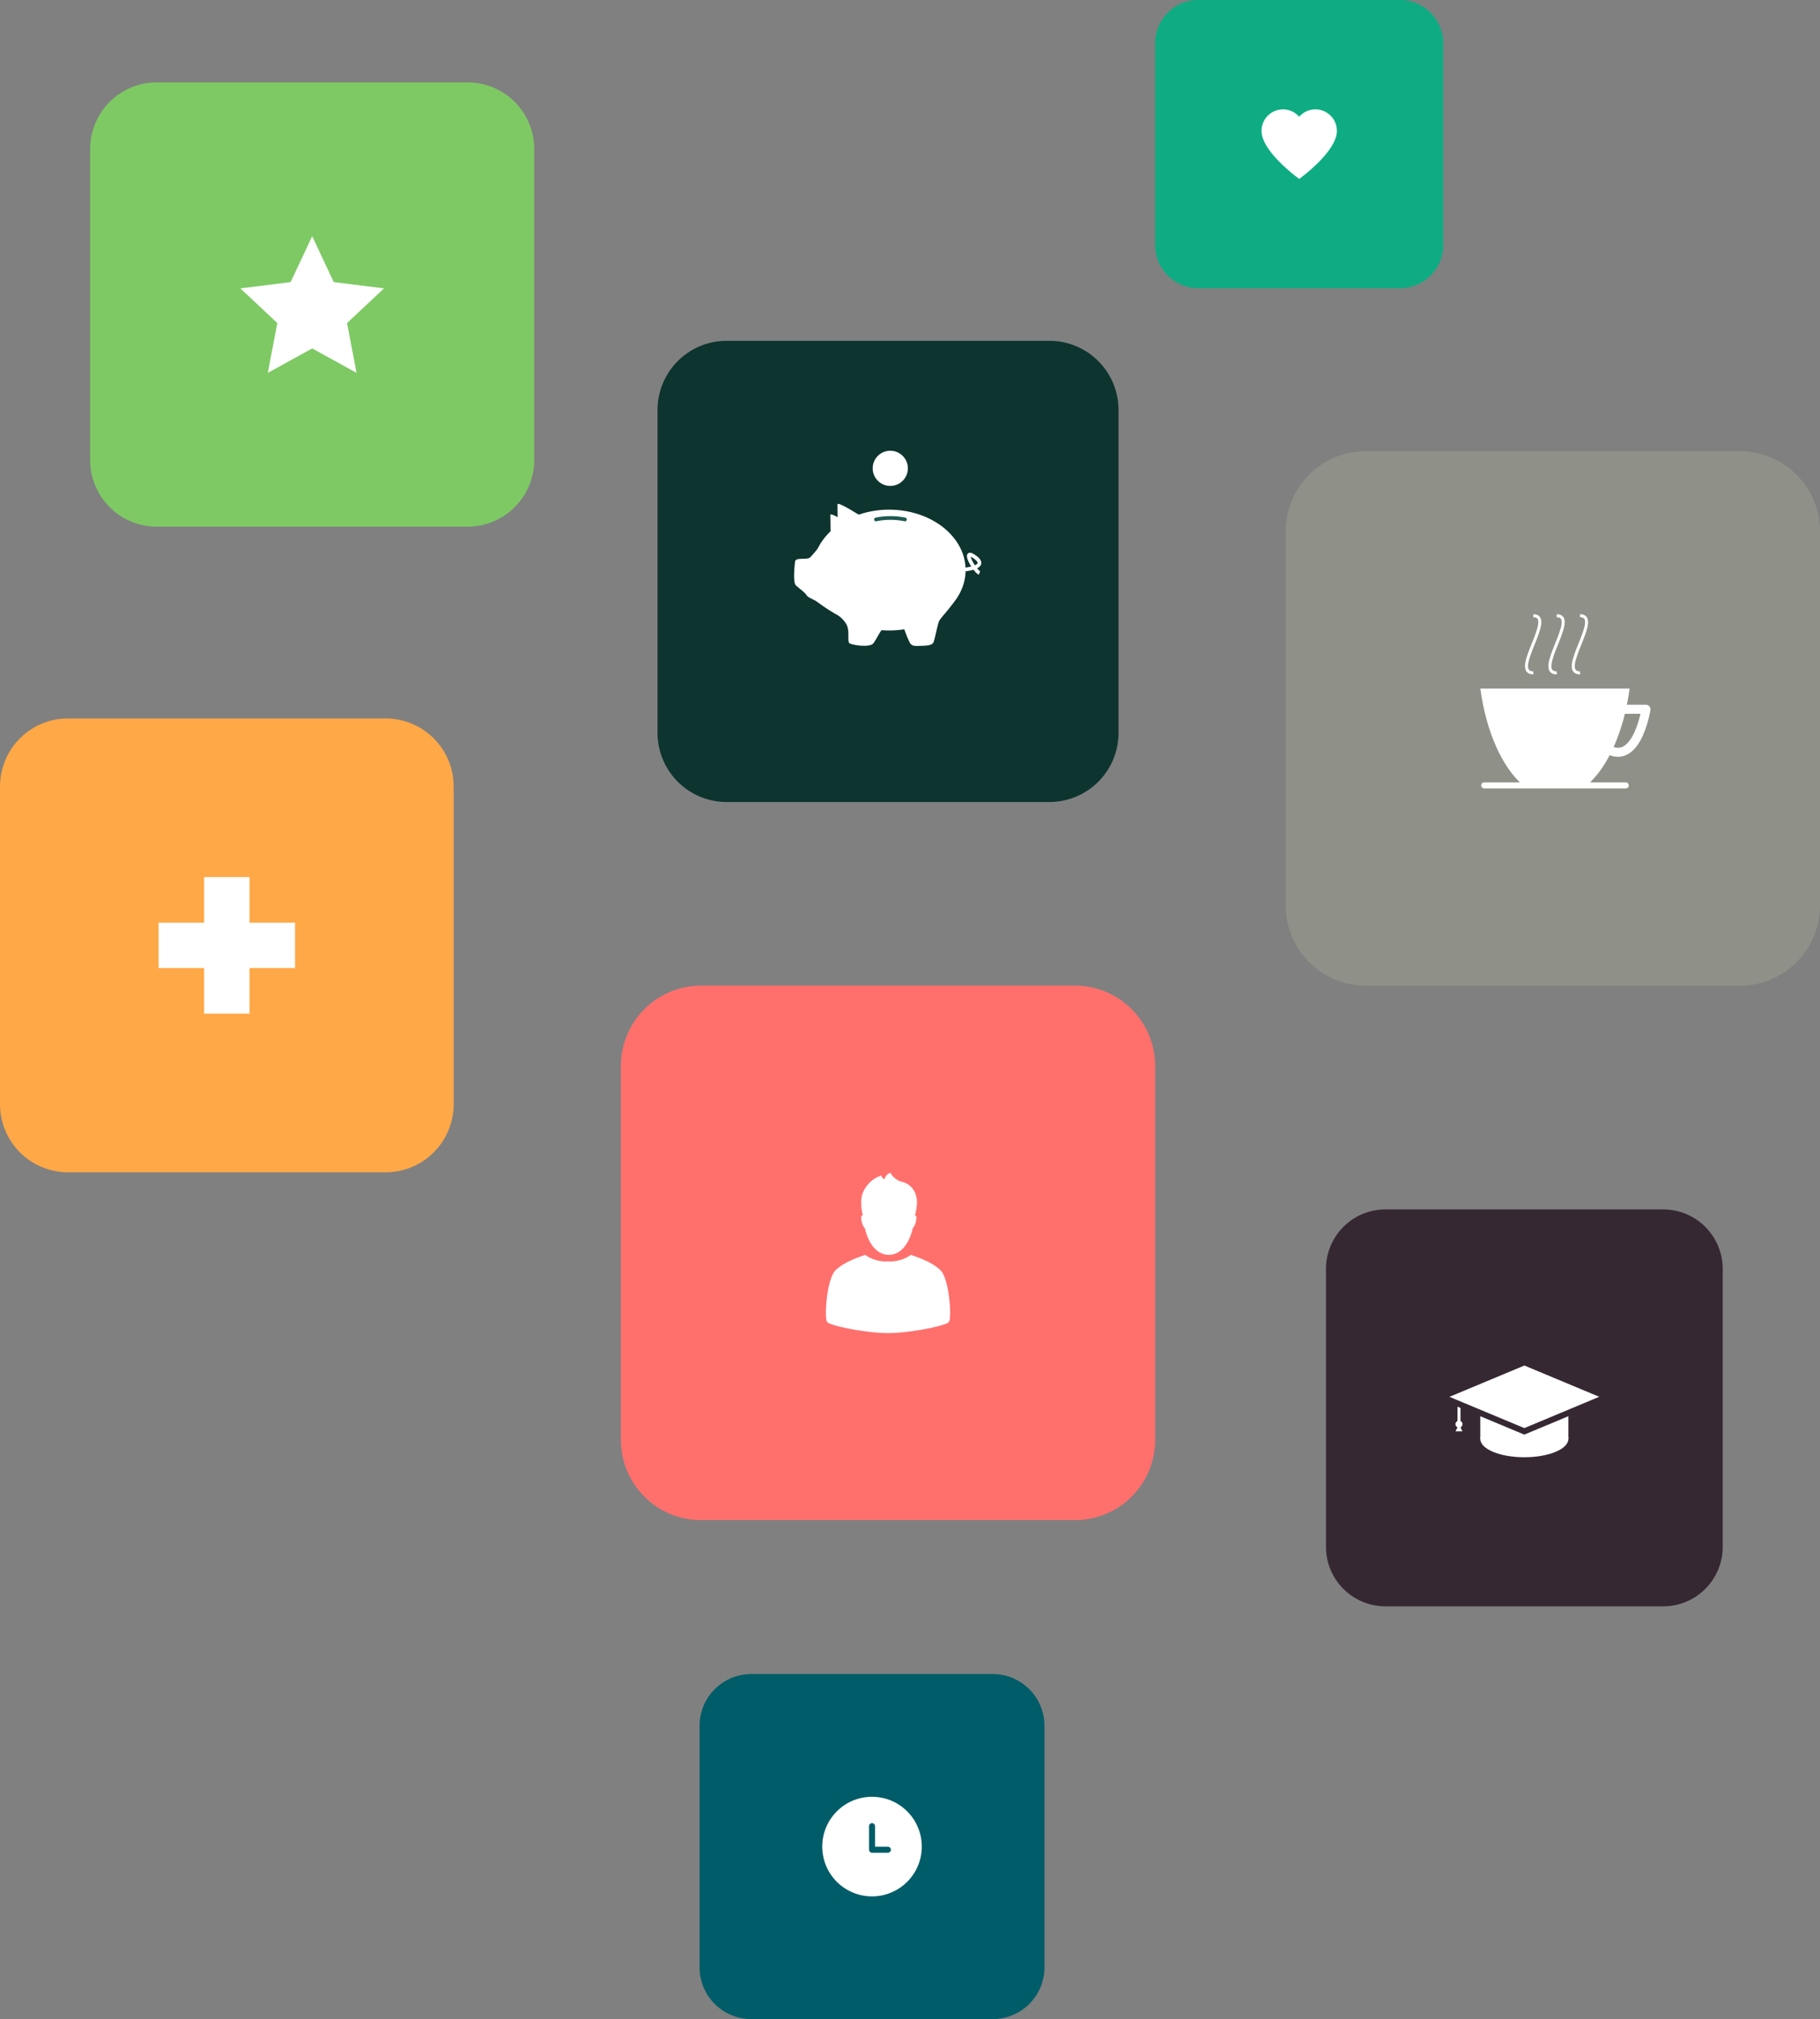 <?xml version="1.0" encoding="UTF-8"?>
<svg xmlns="http://www.w3.org/2000/svg" xmlns:xlink="http://www.w3.org/1999/xlink" width="604.969" height="670.822" viewBox="0 0 604.969 670.822">
  <rect x="0" y="0" width="604.969" height="670.822" fill="#808080" stroke="none"/>
  <defs>
    <clipPath id="clip-path">
      <path id="Pfad_216" data-name="Pfad 216" d="M0,39.846H153.232V-113.386H0Z" transform="translate(0 113.386)" fill="none"></path>
    </clipPath>
    <clipPath id="clip-path-2">
      <path id="Pfad_220" data-name="Pfad 220" d="M0,1.247H114.633V-113.386H0Z" transform="translate(0 113.386)" fill="none"></path>
    </clipPath>
    <clipPath id="clip-path-3">
      <path id="Pfad_225" data-name="Pfad 225" d="M0-17.611H95.776v-95.775H0Z" transform="translate(0 113.386)" fill="none"></path>
    </clipPath>
    <clipPath id="clip-path-4">
      <path id="Pfad_227" data-name="Pfad 227" d="M0,37.411H150.8v-150.8H0Z" transform="translate(0 113.386)" fill="none"></path>
    </clipPath>
    <clipPath id="clip-path-5">
      <path id="Pfad_230" data-name="Pfad 230" d="M0,34.219H147.605v-147.6H0Z" transform="translate(0 113.386)" fill="none"></path>
    </clipPath>
    <clipPath id="clip-path-6">
      <path id="Pfad_235" data-name="Pfad 235" d="M0,64.188H177.575V-113.386H0Z" transform="translate(0 113.386)" fill="none"></path>
    </clipPath>
    <clipPath id="clip-path-9">
      <path id="Pfad_247" data-name="Pfad 247" d="M0,18.49H131.876V-113.386H0Z" transform="translate(0 113.386)" fill="none"></path>
    </clipPath>
  </defs>
  <g id="Gruppe_1047" data-name="Gruppe 1047" transform="translate(-1193.244 -215.31)">
    <g id="Gruppe_513" data-name="Gruppe 513" transform="translate(1411.81 328.541)">
      <g id="Gruppe_512" data-name="Gruppe 512" clip-path="url(#clip-path)">
        <g id="Gruppe_502" data-name="Gruppe 502" transform="translate(0 -0.001)">
          <path id="Pfad_206" data-name="Pfad 206" d="M5.977,0A22.985,22.985,0,0,0-17.008,22.985V130.248A22.986,22.986,0,0,0,5.977,153.233H113.239a22.986,22.986,0,0,0,22.985-22.985V22.985A22.985,22.985,0,0,0,113.239,0Z" transform="translate(17.008)" fill="#0e342f"></path>
        </g>
        <g id="Gruppe_503" data-name="Gruppe 503" transform="translate(51.596 56.102)">
          <path id="Pfad_207" data-name="Pfad 207" d="M6.605,10.436c14.029,0,25.4-8.984,25.4-20.066S20.634-29.7,6.605-29.7-18.8-20.713-18.8-9.63s11.372,20.066,25.4,20.066" transform="translate(18.796 29.697)" fill="#fff"></path>
        </g>
        <g id="Gruppe_504" data-name="Gruppe 504" transform="translate(57.45 57.687)">
          <path id="Pfad_208" data-name="Pfad 208" d="M.025,2.08S-.07-4.624-.07-5.758,7.956-1.7,7.956-1.7" transform="translate(0.07 5.92)" fill="#fff"></path>
        </g>
        <g id="Gruppe_505" data-name="Gruppe 505" transform="translate(59.811 54.166)">
          <path id="Pfad_209" data-name="Pfad 209" d="M.025,2.08S-.07-4.624-.07-5.758,7.956-1.7,7.956-1.7" transform="translate(0.07 5.92)" fill="#fff"></path>
        </g>
        <g id="Gruppe_506" data-name="Gruppe 506" transform="translate(45.39 63.043)">
          <path id="Pfad_210" data-name="Pfad 210" d="M3.308,0s-6.421,8.121-7.46,8.971S-8.9,8.782-9.089,10.292s-.755,6.988.282,7.933,3.143,2.454,3.52,3.211,2.55,1.6,3.022,1.888S5.008,28.9,9.918,30.218" transform="translate(9.413)" fill="#fff"></path>
        </g>
        <g id="Gruppe_507" data-name="Gruppe 507" transform="translate(58.112 89.767)">
          <path id="Pfad_211" data-name="Pfad 211" d="M0,0S3.777,2.361,4.816,4.722s0,5.476.943,6.044,6.8,1.511,7.933-.095,2.643-4.911,3.588-5.288S0,0,0,0" fill="#fff"></path>
        </g>
        <g id="Gruppe_508" data-name="Gruppe 508" transform="translate(81.436 85.895)">
          <path id="Pfad_212" data-name="Pfad 212" d="M0,2.161S1.511,6.5,1.983,7.354,2.55,9.431,4.816,9.337s4.91.095,5.476-1.227S11.615,1.972,12.276.839s3.87-4.343,5.288-6.988" transform="translate(0 6.149)" fill="#fff"></path>
        </g>
        <g id="Gruppe_509" data-name="Gruppe 509" transform="translate(101.266 71.016)">
          <path id="Pfad_213" data-name="Pfad 213" d="M0,1.315S9.16.749,4.343-2.839,4.061,1.787,5.76,2.355" transform="translate(0 3.743)" fill="none" stroke="#fff" stroke-width="1.232"></path>
        </g>
        <g id="Gruppe_510" data-name="Gruppe 510" transform="translate(72.607 58.843)">
          <path id="Pfad_214" data-name="Pfad 214" d="M0,.131a24.285,24.285,0,0,1,9.632,0" transform="translate(0 0.373)" fill="none" stroke="#1e5950" stroke-linecap="round" stroke-width="1.232"></path>
        </g>
        <g id="Gruppe_511" data-name="Gruppe 511" transform="translate(71.521 36.523)">
          <path id="Pfad_215" data-name="Pfad 215" d="M1.52,3.039A5.844,5.844,0,0,0,7.363-2.8,5.844,5.844,0,0,0,1.52-8.648,5.844,5.844,0,0,0-4.324-2.8,5.844,5.844,0,0,0,1.52,3.039" transform="translate(4.324 8.648)" fill="#fff"></path>
        </g>
      </g>
    </g>
    <g id="Gruppe_520" data-name="Gruppe 520" transform="translate(1425.787 771.5)">
      <g id="Gruppe_517" data-name="Gruppe 517" clip-path="url(#clip-path-2)">
        <g id="Gruppe_514" data-name="Gruppe 514" transform="translate(0 -0.001)">
          <path id="Pfad_217" data-name="Pfad 217" d="M.187,0a17.2,17.2,0,0,0-17.2,17.2V97.439a17.2,17.2,0,0,0,17.2,17.2H80.43a17.2,17.2,0,0,0,17.2-17.2V17.2A17.2,17.2,0,0,0,80.43,0Z" transform="translate(17.008)" fill="#005c68"></path>
        </g>
        <g id="Gruppe_515" data-name="Gruppe 515" transform="translate(41.773 41.774)">
          <path id="Pfad_218" data-name="Pfad 218" d="M.169.338A15.546,15.546,0,0,0,15.712-15.206,15.543,15.543,0,0,0,.169-30.75,15.543,15.543,0,0,0-15.374-15.206,15.546,15.546,0,0,0,.169.338" transform="translate(15.374 30.75)" fill="#fff"></path>
        </g>
        <g id="Gruppe_516" data-name="Gruppe 516" transform="translate(41.773 41.774)">
          <path id="Pfad_219" data-name="Pfad 219" d="M.169.338A15.546,15.546,0,0,0,15.712-15.206,15.543,15.543,0,0,0,.169-30.75,15.543,15.543,0,0,0-15.374-15.206,15.546,15.546,0,0,0,.169.338Z" transform="translate(15.374 30.75)" fill="none" stroke="#fff" stroke-linecap="round" stroke-width="2"></path>
        </g>
      </g>
      <g id="Gruppe_518" data-name="Gruppe 518" transform="translate(57.316 50.525)">
        <path id="Pfad_221" data-name="Pfad 221" d="M0,.084V-7.664" transform="translate(0 7.664)" fill="none" stroke="#005c68" stroke-linecap="round" stroke-width="2"></path>
      </g>
      <g id="Gruppe_519" data-name="Gruppe 519" transform="translate(57.414 58.365)">
        <path id="Pfad_222" data-name="Pfad 222" d="M0,0H5.173" fill="none" stroke="#005c68" stroke-linecap="round" stroke-width="2"></path>
      </g>
    </g>
    <g id="Gruppe_524" data-name="Gruppe 524" transform="translate(1577.213 215.31)">
      <g id="Gruppe_523" data-name="Gruppe 523" clip-path="url(#clip-path-3)">
        <g id="Gruppe_521" data-name="Gruppe 521" transform="translate(0 -0.001)">
          <path id="Pfad_223" data-name="Pfad 223" d="M-2.642,0A14.367,14.367,0,0,0-17.008,14.366V81.41A14.367,14.367,0,0,0-2.642,95.776H64.4A14.367,14.367,0,0,0,78.768,81.41V14.366A14.367,14.367,0,0,0,64.4,0Z" transform="translate(17.008)" fill="#0fac83"></path>
        </g>
        <g id="Gruppe_522" data-name="Gruppe 522" transform="translate(35.361 36.335)">
          <path id="Pfad_224" data-name="Pfad 224" d="M-4.606-1.314a7.145,7.145,0,0,0-7.144-7.144A7.12,7.12,0,0,0-17.132-6a7.123,7.123,0,0,0-5.382-2.455,7.145,7.145,0,0,0-7.144,7.144c0,6.991,12.527,15.961,12.527,15.961S-4.606,5.678-4.606-1.314" transform="translate(29.659 8.458)" fill="#fff"></path>
        </g>
      </g>
    </g>
    <g id="Gruppe_528" data-name="Gruppe 528" transform="translate(1193.244 454)">
      <g id="Gruppe_526" data-name="Gruppe 526" clip-path="url(#clip-path-4)">
        <g id="Gruppe_525" data-name="Gruppe 525" transform="translate(0 -0.001)">
          <path id="Pfad_226" data-name="Pfad 226" d="M5.612,0a22.62,22.62,0,0,0-22.62,22.62V128.179A22.621,22.621,0,0,0,5.612,150.8H111.17a22.621,22.621,0,0,0,22.62-22.62V22.62A22.62,22.62,0,0,0,111.17,0Z" transform="translate(17.008)" fill="#ffa847"></path>
        </g>
      </g>
      <g id="Gruppe_527" data-name="Gruppe 527" transform="translate(52.719 52.719)">
        <path id="Pfad_228" data-name="Pfad 228" d="M11.254,3.756H-3.888v-15.14H-18.967V3.756h-15.14v15.08h15.14v15.14H-3.888V18.836H11.254Z" transform="translate(34.107 11.384)" fill="#fff"></path>
      </g>
    </g>
    <g id="Gruppe_532" data-name="Gruppe 532" transform="translate(1223.213 242.682)">
      <g id="Gruppe_530" data-name="Gruppe 530" clip-path="url(#clip-path-5)">
        <g id="Gruppe_529" data-name="Gruppe 529" transform="translate(0 -0.001)">
          <path id="Pfad_229" data-name="Pfad 229" d="M5.133,0A22.141,22.141,0,0,0-17.008,22.141V125.465A22.142,22.142,0,0,0,5.133,147.606H108.456A22.142,22.142,0,0,0,130.6,125.465V22.141A22.141,22.141,0,0,0,108.456,0Z" transform="translate(17.008)" fill="#7ec964"></path>
        </g>
      </g>
      <g id="Gruppe_531" data-name="Gruppe 531" transform="translate(49.935 51.105)">
        <path id="Pfad_231" data-name="Pfad 231" d="M5.533,0l-7.16,15.24-16.707,2.1,12.281,11.52L-9.218,45.4,5.533,37.277,20.284,45.4,17.119,28.859,29.4,17.34l-16.707-2.1Z" transform="translate(18.334)" fill="#fff"></path>
      </g>
    </g>
    <g id="Gruppe_537" data-name="Gruppe 537" transform="translate(1399.639 542.787)">
      <g id="Gruppe_536" data-name="Gruppe 536" clip-path="url(#clip-path-6)">
        <g id="Gruppe_533" data-name="Gruppe 533" transform="translate(0 -0.001)">
          <path id="Pfad_232" data-name="Pfad 232" d="M9.628,0A26.637,26.637,0,0,0-17.008,26.636v124.3A26.638,26.638,0,0,0,9.628,177.576h124.3a26.638,26.638,0,0,0,26.636-26.636V26.636A26.637,26.637,0,0,0,133.93,0Z" transform="translate(17.008)" fill="#ff706d"></path>
        </g>
        <g id="Gruppe_534" data-name="Gruppe 534" transform="translate(79.86 62.149)">
          <path id="Pfad_233" data-name="Pfad 233" d="M6.45,5.154c.144-.49,1.195-4.228.426-6.535A6.372,6.372,0,0,0,2.087-6.118,6.014,6.014,0,0,1-1.672-9.1,3.171,3.171,0,0,0-3.63-7.046c-.763.02-1.009-.844-1.03-1.132A9.722,9.722,0,0,0-9.5-4.761c-1.336,1.933-2.67,3.784-1.348,9.928-.348-.13-.719,0-.457,1.435a5.15,5.15,0,0,0,1.16,2.783c1.32,5.7,4.377,8.8,7.942,8.8s6.636-3.12,7.951-8.838A5.267,5.267,0,0,0,6.876,6.6c.254-1.388-.088-1.555-.426-1.447m-17.193.058,0,0h0v0" transform="translate(11.393 9.105)" fill="#fff"></path>
        </g>
        <g id="Gruppe_535" data-name="Gruppe 535" transform="translate(68.144 89.442)">
          <path id="Pfad_234" data-name="Pfad 234" d="M13.78,1.861C10.9-1.023,5.644-2.671,3.893-3.288A12.087,12.087,0,0,1-3.441-1.1v-.009c-.085,0-.172,0-.257,0s-.174,0-.258,0V-1.1a12.085,12.085,0,0,1-7.333-2.183c-1.751.617-7,2.265-9.887,5.149s-3.76,15.655-2.781,17.1c.954,1.4,13.559,3.726,20,3.735v0c.081,0,.175,0,.258,0s.177,0,.257,0v0c6.443-.009,19.049-2.33,20-3.735.977-1.442.1-14.214-2.781-17.1" transform="translate(24.342 3.288)" fill="#fff"></path>
        </g>
      </g>
    </g>
    <g id="Gruppe_547" data-name="Gruppe 547" transform="translate(1620.639 365.213)">
      <g id="Gruppe_541" data-name="Gruppe 541" clip-path="url(#clip-path-6)">
        <g id="Gruppe_538" data-name="Gruppe 538" transform="translate(0 0.002)">
          <path id="Pfad_236" data-name="Pfad 236" d="M9.628,0A26.637,26.637,0,0,0-17.008,26.636v124.3A26.638,26.638,0,0,0,9.628,177.576h124.3a26.638,26.638,0,0,0,26.636-26.636V26.636A26.637,26.637,0,0,0,133.93,0Z" transform="translate(17.008)" fill="#8f9188"></path>
        </g>
        <g id="Gruppe_539" data-name="Gruppe 539" transform="translate(64.664 78.848)">
          <path id="Pfad_237" data-name="Pfad 237" d="M17.938.007H-31.407c-.1,0-.186-.013-.28-.019,1.94,14.377,7.242,26.165,14.241,32.191H3.7c7-6.02,12.3-17.808,14.239-32.172" transform="translate(31.687 0.012)" fill="#fff"></path>
        </g>
        <g id="Gruppe_540" data-name="Gruppe 540" transform="translate(105.115 85.737)">
          <path id="Pfad_238" data-name="Pfad 238" d="M1.994,0h9.091S7.836,21.117-3.523,12.039" transform="translate(3.523)" fill="none" stroke="#fff" stroke-linecap="round" stroke-linejoin="round" stroke-width="3"></path>
        </g>
      </g>
      <g id="Gruppe_542" data-name="Gruppe 542" transform="translate(65.947 111.039)">
        <path id="Pfad_240" data-name="Pfad 240" d="M0,0H47.057" fill="none" stroke="#fff" stroke-linecap="round" stroke-width="2"></path>
      </g>
      <g id="Gruppe_546" data-name="Gruppe 546" clip-path="url(#clip-path-6)">
        <g id="Gruppe_543" data-name="Gruppe 543" transform="translate(80.02 54.653)">
          <path id="Pfad_241" data-name="Pfad 241" d="M.819,0c7.547,0-7.769,19.008,0,19.008" transform="translate(1.447)" fill="none" stroke="#fff" stroke-width="1"></path>
        </g>
        <g id="Gruppe_544" data-name="Gruppe 544" transform="translate(87.789 54.653)">
          <path id="Pfad_242" data-name="Pfad 242" d="M.819,0c7.547,0-7.769,19.008,0,19.008" transform="translate(1.447)" fill="none" stroke="#fff" stroke-width="1"></path>
        </g>
        <g id="Gruppe_545" data-name="Gruppe 545" transform="translate(95.558 54.653)">
          <path id="Pfad_243" data-name="Pfad 243" d="M.819,0c7.547,0-7.769,19.008,0,19.008" transform="translate(1.447)" fill="none" stroke="#fff" stroke-width="1"></path>
        </g>
      </g>
    </g>
    <g id="Gruppe_557" data-name="Gruppe 557" transform="translate(1634 617.124)">
      <g id="Gruppe_550" data-name="Gruppe 550" clip-path="url(#clip-path-9)">
        <g id="Gruppe_548" data-name="Gruppe 548" transform="translate(0 0.001)">
          <path id="Pfad_245" data-name="Pfad 245" d="M2.774,0A19.782,19.782,0,0,0-17.008,19.782V112.1A19.783,19.783,0,0,0,2.774,131.877H95.087A19.783,19.783,0,0,0,114.868,112.1V19.782A19.782,19.782,0,0,0,95.087,0Z" transform="translate(17.008)" fill="#362832"></path>
        </g>
        <g id="Gruppe_549" data-name="Gruppe 549" transform="translate(51.301 70.188)">
          <path id="Pfad_246" data-name="Pfad 246" d="M2.052,1.7c8.083,0,14.637-2.726,14.637-6.079s-6.554-6.078-14.637-6.078S-12.585-7.736-12.585-4.375-6.031,1.7,2.052,1.7" transform="translate(12.585 10.453)" fill="#fff"></path>
        </g>
      </g>
      <path id="Pfad_248" data-name="Pfad 248" d="M44.108-45.908H73.381V-59.493H44.108Z" transform="translate(7.193 122.174)" fill="#fff"></path>
      <g id="Gruppe_551" data-name="Gruppe 551" transform="translate(44.215 62.8)">
        <path id="Pfad_249" data-name="Pfad 249" d="M0,0V7.965" fill="none" stroke="#fff" stroke-width="1"></path>
      </g>
      <g id="Gruppe_553" data-name="Gruppe 553" clip-path="url(#clip-path-9)">
        <g id="Gruppe_552" data-name="Gruppe 552" transform="translate(43.052 70.188)">
          <path id="Pfad_250" data-name="Pfad 250" d="M.163.326A1.161,1.161,0,0,0,1.326-.837,1.161,1.161,0,0,0,.163-2,1.161,1.161,0,0,0-1-.837,1.161,1.161,0,0,0,.163.326" transform="translate(1 2)" fill="#fff"></path>
        </g>
      </g>
      <g id="Gruppe_554" data-name="Gruppe 554" transform="translate(43.052 71.419)">
        <path id="Pfad_252" data-name="Pfad 252" d="M.163,0-1,2.326H1.326Z" transform="translate(1)" fill="#fff"></path>
      </g>
      <g id="Gruppe_555" data-name="Gruppe 555" transform="translate(38.449 50.783)">
        <path id="Pfad_253" data-name="Pfad 253" d="M.361,1.761,24.822,11.974l.45.186.445-.191L50.187,1.747,52.763.679,50.187-.4,25.722-10.616l-.445-.181-.445.191L.357-.389-2.215.684Z" transform="translate(2.215 10.797)" fill="#fff"></path>
      </g>
      <g id="Gruppe_556" data-name="Gruppe 556" transform="translate(38.449 50.783)">
        <path id="Pfad_254" data-name="Pfad 254" d="M.361,1.761,24.822,11.974l.45.186.445-.191L50.187,1.747,52.763.679,50.187-.4,25.722-10.616l-.445-.181-.445.191L.357-.389-2.215.684Z" transform="translate(2.215 10.797)" fill="none" stroke="#362832" stroke-width="2"></path>
      </g>
    </g>
    <path id="Pfad_255" data-name="Pfad 255" d="M0,39.846H153.232V-113.386H0Z" transform="translate(1411.81 441.927)" fill="none"></path>
  </g>
</svg>

